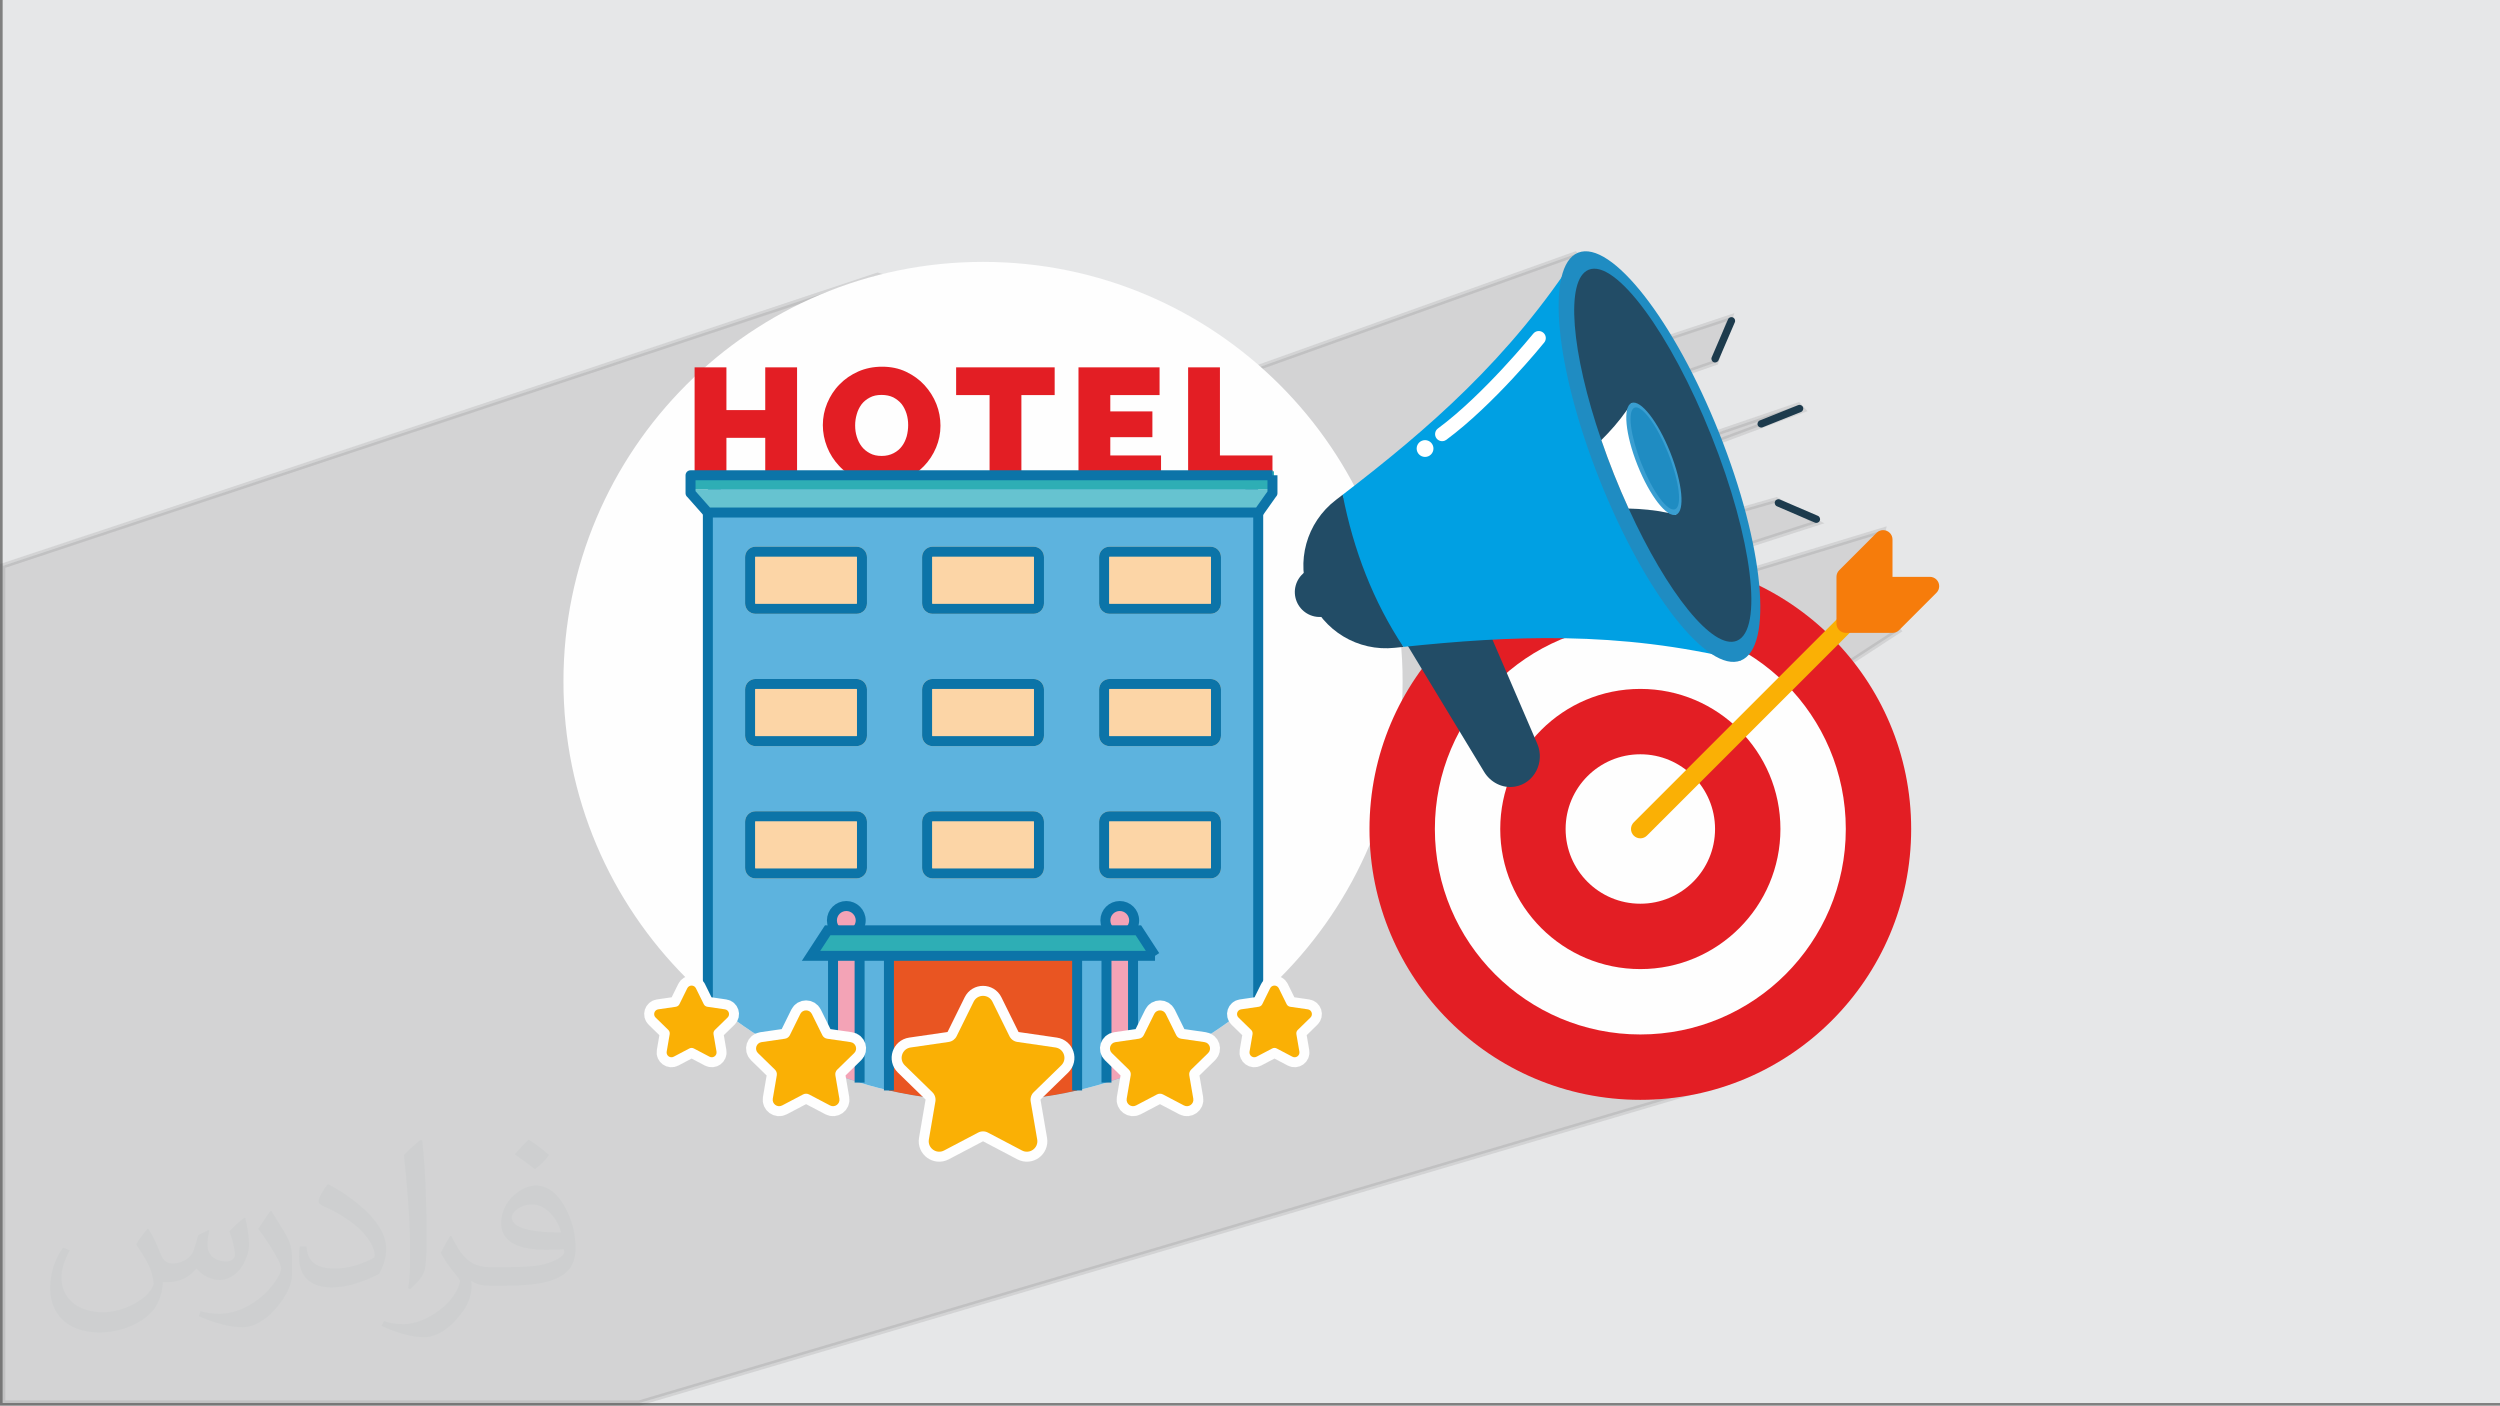<?xml version="1.0" encoding="UTF-8"?>
<!DOCTYPE svg PUBLIC "-//W3C//DTD SVG 1.0//EN" "http://www.w3.org/TR/2001/REC-SVG-20010904/DTD/svg10.dtd">
<!-- Creator: CorelDRAW -->
<svg xmlns="http://www.w3.org/2000/svg" xml:space="preserve" width="94.292mm" height="53.017mm" version="1.0" style="shape-rendering:geometricPrecision; text-rendering:geometricPrecision; image-rendering:optimizeQuality; fill-rule:evenodd; clip-rule:evenodd"
viewBox="0 0 9404.96 5288.05"
 xmlns:xlink="http://www.w3.org/1999/xlink"
 xmlns:xodm="http://www.corel.com/coreldraw/odm/2003">
 <rect x="0" y="0" width="9404.96" height="5288.05" fill="#808080" stroke="none"/>
 <defs>
  <style type="text/css">
   <![CDATA[
    .str0 {stroke:#2B2A29;stroke-width:19.95;stroke-miterlimit:22.926;stroke-opacity:0.102}
    .str1 {stroke:#0C74A8;stroke-width:37.57;stroke-miterlimit:10}
    .str2 {stroke:#0C74A8;stroke-width:37.57;stroke-linejoin:round;stroke-miterlimit:10}
    .str3 {stroke:#FEFEFE;stroke-width:75.15;stroke-linecap:round;stroke-linejoin:round;stroke-miterlimit:10}
    .fil5 {fill:none;fill-rule:nonzero}
    .fil3 {fill:#FEFEFE;fill-rule:nonzero}
    .fil15 {fill:#FEFEFE;fill-rule:nonzero}
    .fil7 {fill:#FCD5A6;fill-rule:nonzero}
    .fil13 {fill:#F6A427;fill-rule:nonzero}
    .fil12 {fill:#F3A3B6;fill-rule:nonzero}
    .fil11 {fill:#E95522;fill-rule:nonzero}
    .fil6 {fill:#E31E24;fill-rule:nonzero}
    .fil9 {fill:#66C3D0;fill-rule:nonzero}
    .fil10 {fill:#2EAEB5;fill-rule:nonzero}
    .fil18 {fill:#00A0E3;fill-rule:nonzero}
    .fil8 {fill:#0C74A8;fill-rule:nonzero}
    .fil22 {fill:#1D3B4D;fill-rule:nonzero}
    .fil19 {fill:#1F8CC2;fill-rule:nonzero}
    .fil17 {fill:#224C66;fill-rule:nonzero}
    .fil21 {fill:#399ED1;fill-rule:nonzero}
    .fil4 {fill:#5DB3DE;fill-rule:nonzero}
    .fil16 {fill:#F67C0B;fill-rule:nonzero}
    .fil14 {fill:#FAB005;fill-rule:nonzero}
    .fil20 {fill:white;fill-rule:nonzero}
    .fil1 {fill:#373435;fill-opacity:0.031}
    .fil2 {fill:#2B2A29;fill-opacity:0.102}
    .fil0 {fill:#E6E7E8}
   ]]>
  </style>
 </defs>
 <g id="Layer_x0020_1">
  <polygon class="fil0" points="9.97,0 9404.96,0 9404.96,5278.08 9.97,5278.08 "/>
  <path class="fil1" d="M557.93 4622.81c17.93,27.18 29.56,53.3 40.91,82.34 8.44,16.9 12.92,48.04 52.51,48.04 11.6,0 28.25,-3.42 43.02,-11.6 16.62,-8.72 29.28,-21.91 35.9,-41.95l15.83 -53.3 38.53 -19 2.63 2.63c-5.27,20.07 -6.58,39.32 -6.58,54.37 0,44.59 38.53,61.49 69.14,61.49 17.93,0 34.05,-8.72 34.05,-25.09 0,-21.11 -8.97,-57 -20.6,-89.2 17.93,-17.93 35.9,-35.9 56.47,-50.42l3.16 1.6c8.97,38 13.98,75.48 13.98,100.55 0,24.55 -10.82,51.74 -19.79,69.42 -18.47,34.83 -51.2,62.55 -90.78,62.55 -30.07,0 -63.59,-15.05 -86.57,-43.02l-1.32 0c-21.63,26.93 -55.16,51.2 -108.74,51.2l-16.62 0c-2.63,35.37 -10.28,60.42 -21.91,82.87 -31.92,62.27 -126.67,106.36 -215.87,106.36 -124.04,0 -186.31,-71.52 -186.31,-166.78 0,-58.85 19.25,-113.48 48.82,-152.26l24.27 10.03c-18.47,35.37 -30.88,68.6 -30.88,101.34 0,89.2 72.58,131.69 156.24,131.69 77.6,0 173.64,-49.35 191.08,-106.61 -6.58,-62.55 -30.07,-91.83 -65.97,-148.84 10.82,-19 24.81,-38 42.23,-58.32l3.16 0 0 0 0 0 -0.02 -0.09zm1430.62 -335.69c26.12,16.37 51.74,35.62 76.79,57.79 -13.98,19.79 -31.42,37.75 -53.05,53.58 -25.09,-20.32 -50.14,-37.75 -75.76,-56.22 17.41,-19.53 34.58,-38.25 51.99,-55.16l0 0 0 0 0 0 0 0 0 0 0.03 0zm13.46 243.85c-42.23,0 -76.79,27.72 -76.79,48.29 0,44.09 84.44,57.79 185.52,57.25 -12.67,-51.74 -57,-105.57 -108.74,-105.57l0.01 0.03zm-94.76 235.94c54.9,0 102.94,-1.6 139.59,-10.82 40.91,-10.28 75.48,-30.88 75.48,-45.12 0,-3.7 0,-8.18 -1.32,-11.88 -22.95,2.1 -49.35,2.1 -72.3,2.1 -74.41,0 -131.41,-16.9 -153.85,-58.6 -5.55,-11.6 -9.5,-24.55 -9.5,-39.32 0,-40.39 17.41,-79.7 48.04,-106.88 25.58,-22.42 53.83,-36.41 82.59,-36.41 51.99,0 93.41,41.7 122.44,107.42 15.83,35.9 26.65,77.32 26.65,129.59 0,34.83 -9.5,64.13 -31.14,85.76 -40.39,39.07 -114.79,53.83 -228.8,53.83l-51.74 0 0 0 -13.46 0c-28.25,0 -48.57,-5.02 -64.65,-17.41l-2.63 0c0.79,6.58 1.32,12.92 1.32,19 0,25.58 -8.44,58.32 -25.58,84.44 -50.67,75.22 -105.57,107.92 -153.08,107.92 -48.04,0 -106.88,-18.47 -159.94,-42.49l9.5 -18.47c17.16,7.12 40.91,11.88 73.62,11.88 85.76,0 198.45,-82.34 212.43,-162.83 -3.16,-6.58 -8.97,-15.3 -17.16,-24.55 -25.09,-29.82 -40.91,-54.62 -55.69,-80.74 12.67,-25.09 24.27,-45.12 35.09,-63.34l4.49 -0.53c36.69,74.69 69.92,117.43 144.08,117.43l11.6 0 0 0 53.83 0 0 0 0 0 0 0 0 0 0 0 0.09 0.01zm-371.58 78.92c6.33,-34.3 6.86,-72.83 6.86,-108.74l0 -53.3c0,-99.49 -12.67,-244.1 -22.95,-338.32 17.93,-19.25 43.02,-41.95 62.81,-57.25l5.81 1.6c13.46,118.5 16.62,255.73 16.62,382.66 0,33.26 -1.32,65.72 -4.49,89.46 -1.85,30.07 -19.25,52.77 -56.47,87.6l-8.18 -3.7zm-382.4 -157.03c1.85,46.72 24.81,83.41 105.04,83.41 49.88,0 92.09,-12.92 138.81,-35.09 8.44,-3.7 12.92,-8.72 12.92,-12.92 0,-29.28 -22.42,-68.07 -60.17,-103.44 -36.69,-33.26 -85.25,-62.55 -130.62,-82.09 -15.58,-6.58 -20.6,-13.46 -20.6,-20.07 0,-13.46 17.93,-41.7 32.74,-62.02l5.02 -0.53c51.99,27.18 110.06,67.57 153.08,112.41 39.07,41.42 63.34,83.41 63.34,129.06 0,33.77 -10.28,65.44 -26.93,95.01 -57,28.76 -117.71,50.67 -177.87,50.67 -73.09,0 -122.97,-34.3 -122.97,-114.79 0,-8.72 0,-22.16 3.16,-39.6l25.09 0 0 0 0 0 0 0 0 0 0 0 -0.02 0zm-132.23 -132.76l45.4 73.37c16.62,27.18 32.2,56.75 32.2,103.44l0 59.64c0,48.29 -30.88,100.02 -80.74,151.22 -39.07,34.58 -73.62,49.35 -105.57,49.35 -47.5,0 -101.87,-14.77 -164.68,-41.7l7.12 -18.47c19.79,5.27 42.74,9.75 70.99,9.75 90.27,-0.53 182.61,-66.5 224.84,-146.99 5.02,-9.25 6.86,-17.93 6.86,-24.02 0,-9.25 -5.02,-19.53 -8.97,-28.76 -22.95,-43.27 -48.57,-82.87 -76.79,-119.55 14.77,-23.23 29.56,-45.65 45.65,-67.83l3.7 0.53 0 0 0 0 0 0 0 0 0 0 -0.02 0.01z"/>
  <polygon class="fil2 str0" points="6605.62,3909.41 6451.81,4082.55 2404.71,5278.08 9.97,5278.08 9.97,2129.08 3301.7,1035.43 4540.11,1451.8 5925.86,956.17 6260.26,1276.26 6509.21,1193.66 6454.82,1363.4 6255.49,1432.66 6427.98,1639.04 6765.47,1523.81 6782.78,1542.53 6363.46,1698.6 6485.37,1936.6 6682.84,1880.17 6838.37,1966.21 6504.3,2073.76 6562.76,2152.79 7084.41,1994.36 7034.59,2215.47 7142.59,2372.22 6637.56,2701.69 "/>
  <g id="_2642646244368">
   <g>
    <path class="fil3" d="M5276.6 2563.66c0,871.76 -706.69,1578.46 -1578.45,1578.46 -871.75,0 -1578.44,-706.7 -1578.44,-1578.46 0,-871.75 706.69,-1578.45 1578.44,-1578.45 871.76,0 1578.45,706.7 1578.45,1578.45z"/>
    <path class="fil4" d="M2662.96 3755.24l0 -1845.97c0,-61.33 49.72,-111.05 111.06,-111.05l1848.28 0c61.33,0 111.05,49.72 111.05,111.05l0 1845.97c-277.14,240.98 -639.13,386.88 -1035.21,386.88 -396.08,0 -758.07,-145.91 -1035.2,-386.88z"/>
    <path class="fil5 str1" d="M2662.96 3755.24l0 -1845.97c0,-61.33 49.72,-111.05 111.06,-111.05l1848.28 0c61.33,0 111.05,49.72 111.05,111.05l0 1845.97"/>
    <polygon class="fil6" points="2878.85,1381.95 2878.85,1542.76 2732.78,1542.76 2732.78,1381.95 2613.1,1381.95 2613.1,1817.72 2732.78,1817.72 2732.78,1647.1 2878.85,1647.1 2878.85,1817.72 2998.54,1817.72 2998.54,1381.95 "/>
    <path class="fil6" d="M3405.46 1802.99c27,-12.28 50.32,-28.85 69.96,-49.09 19.64,-20.26 34.99,-43.59 46.03,-69.98 11.05,-26.38 16.58,-53.39 16.58,-82.24 0,-27.62 -4.91,-55.24 -15.34,-81.63 -10.44,-26.39 -25.78,-50.32 -44.8,-71.2 -19.03,-20.87 -42.35,-37.43 -69.35,-50.32 -27.01,-12.9 -57.08,-19.03 -90.23,-19.03 -32.53,0 -61.99,6.13 -88.99,17.8 -27.62,12.27 -50.95,28.23 -70.59,48.49 -20.25,20.26 -35.59,44.19 -46.64,70.58 -11.05,26.39 -16.57,54.01 -16.57,82.86 0,28.24 5.52,55.85 15.95,82.24 10.43,26.39 25.78,50.33 44.8,70.59 19.03,20.87 42.35,37.43 69.36,50.32 27,12.89 57.07,19.03 90.22,19.03 32.53,0 61.99,-6.14 89.61,-18.41zm-182.29 -244.89c3.69,-13.5 9.82,-25.77 17.8,-36.82 7.98,-10.44 18.41,-19.03 31.3,-25.78 12.28,-6.75 27,-9.81 44.2,-9.81 16.57,0 31.3,3.06 44.19,9.2 12.28,6.75 22.71,14.73 31.3,25.17 7.98,10.43 14.11,22.71 18.41,36.22 4.3,14.11 6.13,28.23 6.13,42.96 0,14.11 -1.84,28.24 -5.53,42.35 -4.29,14.11 -9.81,26.39 -17.79,36.83 -7.98,11.04 -18.41,19.64 -31.3,26.39 -12.89,6.75 -27.62,10.43 -44.8,10.43 -17.19,0 -31.92,-3.07 -44.2,-9.82 -12.89,-6.75 -23.32,-15.34 -31.29,-25.77 -7.99,-10.43 -14.12,-22.71 -18.42,-36.83 -4.29,-13.51 -6.13,-27.62 -6.13,-42.35 0,-14.11 1.85,-28.23 6.13,-42.35z"/>
    <polygon class="fil6" points="3967.65,1381.95 3596.95,1381.95 3596.95,1486.3 3722.76,1486.3 3722.76,1817.72 3842.45,1817.72 3842.45,1486.3 3967.65,1486.3 "/>
    <polygon class="fil6" points="4176.94,1713.38 4176.94,1644.64 4335.29,1644.64 4335.29,1547.67 4176.94,1547.67 4176.94,1486.3 4362.3,1486.3 4362.3,1381.95 4057.25,1381.95 4057.25,1817.72 4367.81,1817.72 4367.81,1713.38 "/>
    <polygon class="fil6" points="4786.99,1817.72 4786.99,1713.38 4589.37,1713.38 4589.37,1381.95 4469.69,1381.95 4469.69,1817.72 "/>
    <path class="fil7" d="M3888.17 2309.19l-380.01 0c-21.67,0 -39.26,-17.57 -39.26,-39.25l0 -174.1c0,-21.69 17.58,-39.26 39.26,-39.26l380.01 0c21.67,0 39.25,17.56 39.25,39.26l0 174.1c0,21.67 -17.57,39.25 -39.25,39.25z"/>
    <path class="fil7" d="M3222.26 2309.19l-379.99 0c-21.69,0 -39.27,-17.57 -39.27,-39.25l0 -174.1c0,-21.69 17.57,-39.26 39.27,-39.26l379.99 0c21.69,0 39.26,17.56 39.26,39.26l0 174.1c0,21.67 -17.56,39.25 -39.26,39.25z"/>
    <path class="fil7" d="M4554.05 2309.19l-379.99 0c-21.69,0 -39.26,-17.57 -39.26,-39.25l0 -174.1c0,-21.69 17.56,-39.26 39.26,-39.26l379.99 0c21.69,0 39.27,17.56 39.27,39.26l0 174.1c0,21.67 -17.57,39.25 -39.27,39.25z"/>
    <path class="fil7" d="M3888.17 2806.88l-380.01 0c-21.67,0 -39.26,-17.56 -39.26,-39.26l0 -174.1c0,-21.67 17.58,-39.26 39.26,-39.26l380.01 0c21.67,0 39.25,17.58 39.25,39.26l0 174.1c0,21.69 -17.57,39.26 -39.25,39.26z"/>
    <path class="fil7" d="M3222.26 2806.88l-379.99 0c-21.69,0 -39.27,-17.56 -39.27,-39.26l0 -174.1c0,-21.67 17.57,-39.26 39.27,-39.26l379.99 0c21.69,0 39.26,17.58 39.26,39.26l0 174.1c0,21.69 -17.56,39.26 -39.26,39.26z"/>
    <path class="fil7" d="M4554.05 2806.88l-379.99 0c-21.69,0 -39.26,-17.56 -39.26,-39.26l0 -174.1c0,-21.67 17.56,-39.26 39.26,-39.26l379.99 0c21.69,0 39.27,17.58 39.27,39.26l0 174.1c0,21.69 -17.57,39.26 -39.27,39.26z"/>
    <path class="fil7" d="M3888.17 3304.58l-380.01 0c-21.67,0 -39.26,-17.58 -39.26,-39.27l0 -174.09c0,-21.68 17.58,-39.25 39.26,-39.25l380.01 0c21.67,0 39.25,17.56 39.25,39.25l0 174.09c0,21.68 -17.57,39.27 -39.25,39.27z"/>
    <path class="fil7" d="M3222.26 3304.58l-379.99 0c-21.69,0 -39.27,-17.58 -39.27,-39.27l0 -174.09c0,-21.68 17.57,-39.25 39.27,-39.25l379.99 0c21.69,0 39.26,17.56 39.26,39.25l0 174.09c0,21.68 -17.56,39.27 -39.26,39.27z"/>
    <path class="fil7" d="M4554.05 3304.58l-379.99 0c-21.69,0 -39.26,-17.58 -39.26,-39.27l0 -174.09c0,-21.68 17.56,-39.25 39.26,-39.25l379.99 0c21.69,0 39.27,17.56 39.27,39.25l0 174.09c0,21.68 -17.57,39.27 -39.27,39.27z"/>
    <path class="fil8" d="M3888.17 2056.58l-380.01 0c-21.67,0 -39.26,17.56 -39.26,39.26l0 174.1c0,21.67 17.58,39.25 39.26,39.25l380.01 0c21.67,0 39.25,-17.57 39.25,-39.25l0 -174.1c0,-21.69 -17.57,-39.26 -39.25,-39.26zm0 37.57c0.93,0 1.68,0.76 1.68,1.69l0 174.1c0,0.93 -0.75,1.68 -1.68,1.68l-380.01 0c-0.93,0 -1.69,-0.75 -1.69,-1.68l0 -174.1c0,-0.93 0.76,-1.69 1.69,-1.69l380.01 0z"/>
    <path class="fil8" d="M3222.26 2056.58l-379.99 0c-21.69,0 -39.27,17.56 -39.27,39.26l0 174.1c0,21.67 17.57,39.25 39.27,39.25l379.99 0c21.69,0 39.26,-17.57 39.26,-39.25l0 -174.1c0,-21.69 -17.56,-39.26 -39.26,-39.26zm0 37.57c0.93,0 1.69,0.76 1.69,1.69l0 174.1c0,0.93 -0.76,1.68 -1.69,1.68l-379.99 0c-0.94,0 -1.7,-0.75 -1.7,-1.68l0 -174.1c0,-0.93 0.76,-1.69 1.7,-1.69l379.99 0z"/>
    <path class="fil8" d="M4554.05 2056.58l-379.99 0c-21.69,0 -39.26,17.56 -39.26,39.26l0 174.1c0,21.67 17.56,39.25 39.26,39.25l379.99 0c21.69,0 39.27,-17.57 39.27,-39.25l0 -174.1c0,-21.69 -17.57,-39.26 -39.27,-39.26zm0 37.57c0.94,0 1.7,0.76 1.7,1.69l0 174.1c0,0.93 -0.76,1.68 -1.7,1.68l-379.99 0c-0.94,0 -1.69,-0.75 -1.69,-1.68l0 -174.1c0,-0.93 0.75,-1.69 1.69,-1.69l379.99 0z"/>
    <path class="fil8" d="M3888.17 2554.26l-380.01 0c-21.67,0 -39.26,17.58 -39.26,39.26l0 174.1c0,21.69 17.58,39.26 39.26,39.26l380.01 0c21.67,0 39.25,-17.56 39.25,-39.26l0 -174.1c0,-21.67 -17.57,-39.26 -39.25,-39.26zm0 37.57c0.93,0 1.68,0.77 1.68,1.69l0 174.1c0,0.94 -0.75,1.69 -1.68,1.69l-380.01 0c-0.93,0 -1.69,-0.75 -1.69,-1.69l0 -174.1c0,-0.92 0.76,-1.69 1.69,-1.69l380.01 0z"/>
    <path class="fil8" d="M3222.26 2554.26l-379.99 0c-21.69,0 -39.27,17.58 -39.27,39.26l0 174.1c0,21.69 17.57,39.26 39.27,39.26l379.99 0c21.69,0 39.26,-17.56 39.26,-39.26l0 -174.1c0,-21.67 -17.56,-39.26 -39.26,-39.26zm0 37.57c0.93,0 1.69,0.77 1.69,1.69l0 174.1c0,0.94 -0.76,1.69 -1.69,1.69l-379.99 0c-0.94,0 -1.7,-0.75 -1.7,-1.69l0 -174.1c0,-0.92 0.76,-1.69 1.7,-1.69l379.99 0z"/>
    <path class="fil8" d="M4554.05 2554.26l-379.99 0c-21.69,0 -39.26,17.58 -39.26,39.26l0 174.1c0,21.69 17.56,39.26 39.26,39.26l379.99 0c21.69,0 39.27,-17.56 39.27,-39.26l0 -174.1c0,-21.67 -17.57,-39.26 -39.27,-39.26zm0 37.57c0.94,0 1.7,0.77 1.7,1.69l0 174.1c0,0.94 -0.76,1.69 -1.7,1.69l-379.99 0c-0.94,0 -1.69,-0.75 -1.69,-1.69l0 -174.1c0,-0.92 0.75,-1.69 1.69,-1.69l379.99 0z"/>
    <path class="fil8" d="M3888.17 3051.97l-380.01 0c-21.67,0 -39.26,17.56 -39.26,39.25l0 174.09c0,21.68 17.58,39.27 39.26,39.27l380.01 0c21.67,0 39.25,-17.58 39.25,-39.27l0 -174.09c0,-21.68 -17.57,-39.25 -39.25,-39.25zm0 37.57c0.93,0 1.68,0.75 1.68,1.68l0 174.09c0,0.93 -0.75,1.7 -1.68,1.7l-380.01 0c-0.93,0 -1.69,-0.77 -1.69,-1.7l0 -174.09c0,-0.93 0.76,-1.68 1.69,-1.68l380.01 0z"/>
    <path class="fil8" d="M3222.26 3051.97l-379.99 0c-21.69,0 -39.27,17.56 -39.27,39.25l0 174.09c0,21.68 17.57,39.27 39.27,39.27l379.99 0c21.69,0 39.26,-17.58 39.26,-39.27l0 -174.09c0,-21.68 -17.56,-39.25 -39.26,-39.25zm0 37.57c0.93,0 1.69,0.75 1.69,1.68l0 174.09c0,0.93 -0.76,1.7 -1.69,1.7l-379.99 0c-0.94,0 -1.7,-0.77 -1.7,-1.7l0 -174.09c0,-0.93 0.76,-1.68 1.7,-1.68l379.99 0z"/>
    <path class="fil8" d="M4554.05 3051.97l-379.99 0c-21.69,0 -39.26,17.56 -39.26,39.25l0 174.09c0,21.68 17.56,39.27 39.26,39.27l379.99 0c21.69,0 39.27,-17.58 39.27,-39.27l0 -174.09c0,-21.68 -17.57,-39.25 -39.27,-39.25zm0 37.57c0.94,0 1.7,0.75 1.7,1.68l0 174.09c0,0.93 -0.76,1.7 -1.7,1.7l-379.99 0c-0.94,0 -1.69,-0.77 -1.69,-1.7l0 -174.09c0,-0.93 0.75,-1.68 1.69,-1.68l379.99 0z"/>
    <polygon class="fil9" points="4740.9,1913.25 2668.3,1913.25 2603.87,1840.37 4792.46,1840.37 "/>
    <polygon class="fil10" points="4792.77,1840.51 2603.55,1840.51 2603.55,1773.03 4792.77,1773.03 "/>
    <polyline class="fil5 str2" points="4786.99,1787.95 2597.79,1787.95 2597.79,1855.44 2598.23,1855.44 2662.54,1928.17 4735.13,1928.17 4786.58,1855.44 4786.99,1855.44 4786.99,1787.95 "/>
    <path class="fil11" d="M3344.16 4102.25l0 -509.49 708.01 0 0 509.49c-113.81,26.07 -232.29,39.88 -354.01,39.88 -121.71,0 -240.19,-13.8 -354,-39.88z"/>
    <polyline class="fil5 str1" points="3344.16,4102.25 3344.16,3592.76 4052.16,3592.76 4052.16,4102.25 "/>
    <path class="fil12" d="M3133.84 4038.13l0 -517.28 99.95 0 0 551.8c-33.82,-10.4 -67.14,-21.95 -99.95,-34.52z"/>
    <path class="fil12" d="M4162.54 4072.65l0 -551.8 99.94 0 0 517.28c-32.82,12.57 -66.12,24.12 -99.94,34.52z"/>
    <polyline class="fil5 str1" points="3133.84,4038.13 3133.84,3520.85 3233.79,3520.85 3233.79,4072.65 "/>
    <polyline class="fil5 str1" points="4162.54,4072.65 4162.54,3520.85 4262.48,3520.85 4262.48,4038.13 "/>
    <path class="fil12" d="M3237.95 3462.55c0,29.89 -24.25,54.13 -54.14,54.13 -29.89,0 -54.14,-24.24 -54.14,-54.13 0,-29.9 24.25,-54.14 54.14,-54.14 29.89,0 54.14,24.24 54.14,54.14z"/>
    <path class="fil12" d="M4266.65 3462.55c0,29.89 -24.24,54.13 -54.14,54.13 -29.91,0 -54.14,-24.24 -54.14,-54.13 0,-29.9 24.23,-54.14 54.14,-54.14 29.9,0 54.14,24.24 54.14,54.14z"/>
    <path class="fil5 str1" d="M3237.95 3462.55c0,29.89 -24.25,54.13 -54.14,54.13 -29.89,0 -54.14,-24.24 -54.14,-54.13 0,-29.9 24.25,-54.14 54.14,-54.14 29.89,0 54.14,24.24 54.14,54.14"/>
    <path class="fil5 str1" d="M4266.65 3462.55c0,29.89 -24.24,54.13 -54.14,54.13 -29.91,0 -54.14,-24.24 -54.14,-54.13 0,-29.9 24.23,-54.14 54.14,-54.14 29.9,0 54.14,24.24 54.14,54.14"/>
    <polygon class="fil10" points="4345.16,3595.8 3051.15,3595.8 3113.77,3499.74 4282.55,3499.74 "/>
    <polyline class="fil5 str1" points="4345.16,3595.8 3051.15,3595.8 3113.77,3499.74 4282.55,3499.74 4345.16,3595.8 "/>
    <path class="fil13" d="M3733.51 3768.34l64.1 129.88c5.75,11.63 16.85,19.7 29.68,21.56l143.33 20.83c32.35,4.7 45.24,44.44 21.85,67.26l-103.71 101.08c-9.3,9.07 -13.54,22.11 -11.35,34.9l24.49 142.74c5.54,32.21 -28.28,56.76 -57.2,41.56l-128.2 -67.39c-11.48,-6.04 -25.21,-6.04 -36.69,0l-128.2 67.39c-28.92,15.2 -62.72,-9.36 -57.19,-41.56l24.49 -142.74c2.17,-12.79 -2.05,-25.83 -11.35,-34.9l-103.71 -101.08c-23.39,-22.82 -10.48,-62.56 21.85,-67.26l143.33 -20.83c12.84,-1.87 23.94,-9.93 29.68,-21.56l64.1 -129.88c14.46,-29.3 56.26,-29.3 70.71,0z"/>
    <path class="fil5 str3" d="M3733.51 3768.34l64.1 129.88c5.75,11.63 16.85,19.7 29.68,21.56l143.33 20.83c32.35,4.7 45.24,44.44 21.85,67.26l-103.71 101.08c-9.3,9.07 -13.54,22.11 -11.35,34.9l24.49 142.74c5.54,32.21 -28.28,56.76 -57.2,41.56l-128.2 -67.39c-11.48,-6.04 -25.21,-6.04 -36.69,0l-128.2 67.39c-28.92,15.2 -62.72,-9.36 -57.19,-41.56l24.49 -142.74c2.17,-12.79 -2.05,-25.83 -11.35,-34.9l-103.71 -101.08c-23.39,-22.82 -10.48,-62.56 21.85,-67.26l143.33 -20.83c12.84,-1.87 23.94,-9.93 29.68,-21.56l64.1 -129.88c14.46,-29.3 56.26,-29.3 70.71,0z"/>
    <path class="fil14" d="M3733.51 3768.34l64.1 129.88c5.75,11.63 16.85,19.7 29.68,21.56l143.33 20.83c32.35,4.7 45.24,44.44 21.85,67.26l-103.71 101.08c-9.3,9.07 -13.54,22.11 -11.35,34.9l24.49 142.74c5.54,32.21 -28.28,56.76 -57.2,41.56l-128.2 -67.39c-11.48,-6.04 -25.21,-6.04 -36.69,0l-128.2 67.39c-28.92,15.2 -62.72,-9.36 -57.19,-41.56l24.49 -142.74c2.17,-12.79 -2.05,-25.83 -11.35,-34.9l-103.71 -101.08c-23.39,-22.82 -10.48,-62.56 21.85,-67.26l143.33 -20.83c12.84,-1.87 23.94,-9.93 29.68,-21.56l64.1 -129.88c14.46,-29.3 56.26,-29.3 70.71,0z"/>
    <path class="fil13" d="M3054.18 3814.54l39.41 79.82c3.52,7.16 10.33,12.13 18.24,13.28l88.09 12.79c19.89,2.89 27.83,27.33 13.44,41.34l-63.75 62.14c-5.71,5.57 -8.33,13.6 -6.97,21.45l15.05 87.74c3.39,19.8 -17.39,34.91 -35.17,25.55l-78.8 -41.43c-7.06,-3.71 -15.49,-3.71 -22.56,0l-78.8 41.43c-17.77,9.36 -38.56,-5.76 -35.17,-25.55l15.06 -87.74c1.34,-7.86 -1.27,-15.89 -6.98,-21.45l-63.75 -62.14c-14.38,-14.01 -6.45,-38.45 13.44,-41.34l88.09 -12.79c7.89,-1.15 14.72,-6.11 18.25,-13.28l39.4 -79.82c8.89,-18.01 34.58,-18.01 43.47,0z"/>
    <path class="fil5 str3" d="M3054.18 3814.54l39.41 79.82c3.52,7.16 10.33,12.13 18.24,13.28l88.09 12.79c19.89,2.89 27.83,27.33 13.44,41.34l-63.75 62.14c-5.71,5.57 -8.33,13.6 -6.97,21.45l15.05 87.74c3.39,19.8 -17.39,34.91 -35.17,25.55l-78.8 -41.43c-7.06,-3.71 -15.49,-3.71 -22.56,0l-78.8 41.43c-17.77,9.36 -38.56,-5.76 -35.17,-25.55l15.06 -87.74c1.34,-7.86 -1.27,-15.89 -6.98,-21.45l-63.75 -62.14c-14.38,-14.01 -6.45,-38.45 13.44,-41.34l88.09 -12.79c7.89,-1.15 14.72,-6.11 18.25,-13.28l39.4 -79.82c8.89,-18.01 34.58,-18.01 43.47,0z"/>
    <path class="fil14" d="M3054.18 3814.54l39.41 79.82c3.52,7.16 10.33,12.13 18.24,13.28l88.09 12.79c19.89,2.89 27.83,27.33 13.44,41.34l-63.75 62.14c-5.71,5.57 -8.33,13.6 -6.97,21.45l15.05 87.74c3.39,19.8 -17.39,34.91 -35.17,25.55l-78.8 -41.43c-7.06,-3.71 -15.49,-3.71 -22.56,0l-78.8 41.43c-17.77,9.36 -38.56,-5.76 -35.17,-25.55l15.06 -87.74c1.34,-7.86 -1.27,-15.89 -6.98,-21.45l-63.75 -62.14c-14.38,-14.01 -6.45,-38.45 13.44,-41.34l88.09 -12.79c7.89,-1.15 14.72,-6.11 18.25,-13.28l39.4 -79.82c8.89,-18.01 34.58,-18.01 43.47,0z"/>
    <path class="fil13" d="M4385.61 3814.54l39.4 79.82c3.53,7.16 10.36,12.13 18.25,13.28l88.09 12.79c19.89,2.89 27.83,27.33 13.44,41.34l-63.76 62.14c-5.72,5.57 -8.32,13.6 -6.97,21.45l15.06 87.74c3.39,19.8 -17.4,34.91 -35.17,25.55l-78.8 -41.43c-7.07,-3.71 -15.5,-3.71 -22.56,0l-78.79 41.43c-17.78,9.36 -38.57,-5.76 -35.18,-25.55l15.05 -87.74c1.36,-7.86 -1.27,-15.89 -6.97,-21.45l-63.74 -62.14c-14.4,-14.01 -6.46,-38.45 13.43,-41.34l88.09 -12.79c7.89,-1.15 14.72,-6.11 18.24,-13.28l39.41 -79.82c8.89,-18.01 34.57,-18.01 43.47,0z"/>
    <path class="fil5 str3" d="M4385.61 3814.54l39.4 79.82c3.53,7.16 10.36,12.13 18.25,13.28l88.09 12.79c19.89,2.89 27.83,27.33 13.44,41.34l-63.76 62.14c-5.72,5.57 -8.32,13.6 -6.97,21.45l15.06 87.74c3.39,19.8 -17.4,34.91 -35.17,25.55l-78.8 -41.43c-7.07,-3.71 -15.5,-3.71 -22.56,0l-78.79 41.43c-17.78,9.36 -38.57,-5.76 -35.18,-25.55l15.05 -87.74c1.36,-7.86 -1.27,-15.89 -6.97,-21.45l-63.74 -62.14c-14.4,-14.01 -6.46,-38.45 13.43,-41.34l88.09 -12.79c7.89,-1.15 14.72,-6.11 18.24,-13.28l39.41 -79.82c8.89,-18.01 34.57,-18.01 43.47,0z"/>
    <path class="fil14" d="M4385.61 3814.54l39.4 79.82c3.53,7.16 10.36,12.13 18.25,13.28l88.09 12.79c19.89,2.89 27.83,27.33 13.44,41.34l-63.76 62.14c-5.72,5.57 -8.32,13.6 -6.97,21.45l15.06 87.74c3.39,19.8 -17.4,34.91 -35.17,25.55l-78.8 -41.43c-7.07,-3.71 -15.5,-3.71 -22.56,0l-78.79 41.43c-17.78,9.36 -38.57,-5.76 -35.18,-25.55l15.05 -87.74c1.36,-7.86 -1.27,-15.89 -6.97,-21.45l-63.74 -62.14c-14.4,-14.01 -6.46,-38.45 13.43,-41.34l88.09 -12.79c7.89,-1.15 14.72,-6.11 18.24,-13.28l39.41 -79.82c8.89,-18.01 34.57,-18.01 43.47,0z"/>
    <path class="fil13" d="M2618.05 3717.85l29.48 59.74c2.64,5.35 7.75,9.07 13.65,9.91l65.91 9.59c14.88,2.16 20.83,20.44 10.06,30.92l-47.7 46.5c-4.28,4.16 -6.22,10.16 -5.22,16.06l11.25 65.65c2.54,14.8 -13.01,26.11 -26.31,19.11l-58.97 -30.99c-5.27,-2.78 -11.58,-2.78 -16.87,0l-58.96 30.99c-13.31,7 -28.86,-4.31 -26.31,-19.11l11.25 -65.65c1.02,-5.89 -0.94,-11.9 -5.21,-16.06l-47.7 -46.5c-10.76,-10.48 -4.83,-28.76 10.05,-30.92l65.91 -9.59c5.91,-0.85 11.01,-4.57 13.65,-9.91l29.48 -59.74c6.64,-13.49 25.87,-13.49 32.52,0z"/>
    <path class="fil5 str3" d="M2618.05 3717.85l29.48 59.74c2.64,5.35 7.75,9.07 13.65,9.91l65.91 9.59c14.88,2.16 20.83,20.44 10.06,30.92l-47.7 46.5c-4.28,4.16 -6.22,10.16 -5.22,16.06l11.25 65.65c2.54,14.8 -13.01,26.11 -26.31,19.11l-58.97 -30.99c-5.27,-2.78 -11.58,-2.78 -16.87,0l-58.96 30.99c-13.31,7 -28.86,-4.31 -26.31,-19.11l11.25 -65.65c1.02,-5.89 -0.94,-11.9 -5.21,-16.06l-47.7 -46.5c-10.76,-10.48 -4.83,-28.76 10.05,-30.92l65.91 -9.59c5.91,-0.85 11.01,-4.57 13.65,-9.91l29.48 -59.74c6.64,-13.49 25.87,-13.49 32.52,0z"/>
    <path class="fil14" d="M2618.05 3717.85l29.48 59.74c2.64,5.35 7.75,9.07 13.65,9.91l65.91 9.59c14.88,2.16 20.83,20.44 10.06,30.92l-47.7 46.5c-4.28,4.16 -6.22,10.16 -5.22,16.06l11.25 65.65c2.54,14.8 -13.01,26.11 -26.31,19.11l-58.97 -30.99c-5.27,-2.78 -11.58,-2.78 -16.87,0l-58.96 30.99c-13.31,7 -28.86,-4.31 -26.31,-19.11l11.25 -65.65c1.02,-5.89 -0.94,-11.9 -5.21,-16.06l-47.7 -46.5c-10.76,-10.48 -4.83,-28.76 10.05,-30.92l65.91 -9.59c5.91,-0.85 11.01,-4.57 13.65,-9.91l29.48 -59.74c6.64,-13.49 25.87,-13.49 32.52,0z"/>
    <path class="fil13" d="M4810.78 3717.85l29.48 59.74c2.64,5.35 7.74,9.07 13.65,9.91l65.92 9.59c14.87,2.16 20.82,20.44 10.04,30.92l-47.69 46.5c-4.29,4.16 -6.22,10.16 -5.22,16.06l11.25 65.65c2.54,14.8 -13.01,26.11 -26.31,19.11l-58.97 -30.99c-5.27,-2.78 -11.58,-2.78 -16.87,0l-58.96 30.99c-13.32,7 -28.86,-4.31 -26.31,-19.11l11.25 -65.65c1.02,-5.89 -0.95,-11.9 -5.21,-16.06l-47.71 -46.5c-10.75,-10.48 -4.82,-28.76 10.06,-30.92l65.9 -9.59c5.9,-0.85 11.02,-4.57 13.66,-9.91l29.48 -59.74c6.64,-13.49 25.85,-13.49 32.52,0z"/>
    <path class="fil5 str3" d="M4810.78 3717.85l29.48 59.74c2.64,5.35 7.74,9.07 13.65,9.91l65.92 9.59c14.87,2.16 20.82,20.44 10.04,30.92l-47.69 46.5c-4.29,4.16 -6.22,10.16 -5.22,16.06l11.25 65.65c2.54,14.8 -13.01,26.11 -26.31,19.11l-58.97 -30.99c-5.27,-2.78 -11.58,-2.78 -16.87,0l-58.96 30.99c-13.32,7 -28.86,-4.31 -26.31,-19.11l11.25 -65.65c1.02,-5.89 -0.95,-11.9 -5.21,-16.06l-47.71 -46.5c-10.75,-10.48 -4.82,-28.76 10.06,-30.92l65.9 -9.59c5.9,-0.85 11.02,-4.57 13.66,-9.91l29.48 -59.74c6.64,-13.49 25.85,-13.49 32.52,0z"/>
    <path class="fil14" d="M4810.78 3717.85l29.48 59.74c2.64,5.35 7.74,9.07 13.65,9.91l65.92 9.59c14.87,2.16 20.82,20.44 10.04,30.92l-47.69 46.5c-4.29,4.16 -6.22,10.16 -5.22,16.06l11.25 65.65c2.54,14.8 -13.01,26.11 -26.31,19.11l-58.97 -30.99c-5.27,-2.78 -11.58,-2.78 -16.87,0l-58.96 30.99c-13.32,7 -28.86,-4.31 -26.31,-19.11l11.25 -65.65c1.02,-5.89 -0.95,-11.9 -5.21,-16.06l-47.71 -46.5c-10.75,-10.48 -4.82,-28.76 10.06,-30.92l65.9 -9.59c5.9,-0.85 11.02,-4.57 13.66,-9.91l29.48 -59.74c6.64,-13.49 25.85,-13.49 32.52,0z"/>
   </g>
   <g>
    <g>
     <circle class="fil6" cx="6170.91" cy="3118.67" r="1018.91"/>
     <circle class="fil15" cx="6170.91" cy="3118.67" r="772.96"/>
     <circle class="fil6" cx="6170.91" cy="3118.67" r="527.02"/>
     <circle class="fil15" cx="6170.91" cy="3118.67" r="281.08"/>
     <path class="fil14" d="M6170.91 3153.81c0.01,0 0.02,0 0.04,0 9.3,0 18.23,-3.71 24.8,-10.3l772.97 -772.96c6.44,-6.56 10.06,-15.41 10.06,-24.62 0,-19.4 -15.74,-35.13 -35.14,-35.13 -9.2,0 -18.04,3.62 -24.61,10.06l-772.97 772.97c-6.57,6.58 -10.28,15.53 -10.28,24.84 0,19.4 15.73,35.13 35.13,35.14l0 0z"/>
     <path class="fil16" d="M6919.04 2145.19l140.54 -140.54c6.58,-6.59 15.52,-10.29 24.84,-10.29 19.4,0 35.14,15.73 35.14,35.13 0,0 0,0 0,0l0 140.54 140.54 0c0,0 0,0 0,0 19.4,0 35.13,15.74 35.13,35.13 0,9.32 -3.7,18.26 -10.29,24.85l-140.54 140.54c-6.57,6.59 -15.52,10.29 -24.84,10.29 0,0 -0.01,0 -0.01,0l-175.67 0c0,0 -0.01,0 -0.02,0 -19.39,0 -35.11,-15.72 -35.11,-35.11 0,-0.01 0,-0.02 0,-0.02l0 -175.68c0,0 0,0 0,0 0,-9.32 3.7,-18.26 10.29,-24.84l0 0z"/>
    </g>
    <g>
     <path class="fil17" d="M5294.76 2427.5l288.53 476.3c23.82,39.33 68.67,62.76 114.11,55.68l2.25 -0.37c73.03,-12.18 112.86,-92.96 83.58,-160.99l-177.03 -411.36 -311.44 40.74z"/>
     <path class="fil17" d="M4915.65 2146.96l68.83 172.56c-3.2,0.37 -6.43,0.65 -9.64,1.01 -41.85,4.54 -81.49,-19.38 -97.08,-58.45 -15.58,-39.07 -3.24,-83.61 30.2,-109.22 2.57,-1.94 5.15,-3.88 7.68,-5.89z"/>
     <path class="fil17" d="M5051.07 1861.2l228.31 572.44c-10.6,1.21 -21.34,2.13 -31.95,3.33 -138.86,15.05 -270.33,-64.27 -322.04,-193.9 -51.7,-129.63 -10.78,-277.37 100.2,-362.31 8.53,-6.42 17.07,-12.86 25.47,-19.56z"/>
     <path class="fil18" d="M5936.92 950.58l611.98 1534.35c-461.65,-113.34 -870.01,-92.99 -1269.5,-51.3 -112.88,-170.68 -187.24,-362.46 -228.31,-572.44 318.64,-244.42 628.79,-510.97 885.84,-910.62z"/>
     <path class="fil19" d="M6467.24 1628.22c168.98,423.67 205.51,807.17 81.62,856.59 -123.9,49.41 -361.32,-253.97 -530.3,-677.64 -168.98,-423.66 -205.51,-807.15 -81.61,-856.58 123.89,-49.41 361.31,253.97 530.29,677.63z"/>
     <path class="fil17" d="M6438.31 1639.66c153.82,385.69 196.62,730.63 95.4,771 -89.6,35.74 -261.85,-179.58 -406.83,-497.54 -18.69,-40.95 -36.96,-83.42 -54.55,-127.49 -17.58,-44.08 -33.53,-87.46 -48.17,-130.05 -113.53,-330.18 -136.85,-605.22 -47.25,-640.95 101.21,-40.38 307.68,239.63 461.39,625.03z"/>
     <path class="fil20" d="M6138.24 1515.99l167.59 420.21c-10.44,-2.56 -20.47,-4.96 -30.66,-6.94 -51.24,-10.48 -100.45,-15.06 -148.29,-16.14 -18.69,-40.95 -36.96,-83.42 -54.55,-127.49 -17.58,-44.08 -33.53,-87.46 -48.17,-130.05 33.96,-33.69 66.64,-70.59 96.59,-113.47 6.03,-8.46 11.66,-17.09 17.49,-26.12z"/>
     <path class="fil21" d="M6283.35 1701.54c46.27,116.01 56.28,221.01 22.35,234.54 -33.92,13.54 -98.93,-69.53 -145.19,-185.54 -46.27,-115.99 -56.28,-221 -22.35,-234.53 33.92,-13.54 98.93,69.54 145.19,185.53z"/>
     <path class="fil19" d="M6275.45 1704.69c42.1,105.57 53.81,200.09 26.13,211.12 -27.69,11.04 -84.24,-65.58 -126.34,-171.15 -42.1,-105.56 -53.8,-200.07 -26.11,-211.11 27.67,-11.03 84.22,65.58 126.32,171.14z"/>
     <path class="fil20" d="M5435.11 1657.82c-10.91,4.35 -23.82,1.02 -31.14,-8.88 -8.71,-11.78 -6.21,-28.39 5.56,-37.07 172.77,-127.73 356.77,-354.44 358.61,-356.69 9.27,-11.39 25.91,-13.15 37.31,-3.96 11.37,9.22 13.16,25.89 3.95,37.29 -7.69,9.52 -190.05,234.18 -368.33,366 -1.9,1.39 -3.88,2.48 -5.95,3.31z"/>
     <path class="fil20" d="M5390.38 1675.66c6.46,16.21 -1.43,34.58 -17.63,41.04 -16.22,6.46 -34.59,-1.43 -41.05,-17.63 -6.46,-16.21 1.43,-34.59 17.64,-41.05 16.21,-6.46 34.58,1.44 41.04,17.64z"/>
     <path class="fil22" d="M6827.69 1966.07l-142.82 -61.37c-7.07,-3.02 -10.34,-11.23 -7.3,-18.3 3.04,-7.08 11.24,-10.35 18.32,-7.31l142.81 61.37c7.07,3.04 10.34,11.23 7.31,18.3 -3.04,7.08 -11.24,10.35 -18.32,7.31z"/>
     <path class="fil22" d="M6775.14 1549.97l-144.38 57.58c-7.16,2.85 -15.27,-0.63 -18.12,-7.78 -2.85,-7.15 0.63,-15.27 7.79,-18.12l144.38 -57.59c7.15,-2.85 15.26,0.65 18.11,7.8 2.85,7.15 -0.63,15.26 -7.78,18.11z"/>
     <path class="fil22" d="M6526.41 1212.4l-61.37 142.8c-3.04,7.08 -11.24,10.35 -18.32,7.31 -7.08,-3.04 -10.35,-11.24 -7.31,-18.32l61.38 -142.79c3.04,-7.08 11.24,-10.35 18.32,-7.31 7.06,3.03 10.33,11.24 7.3,18.31z"/>
    </g>
   </g>
  </g>
 </g>
</svg>
